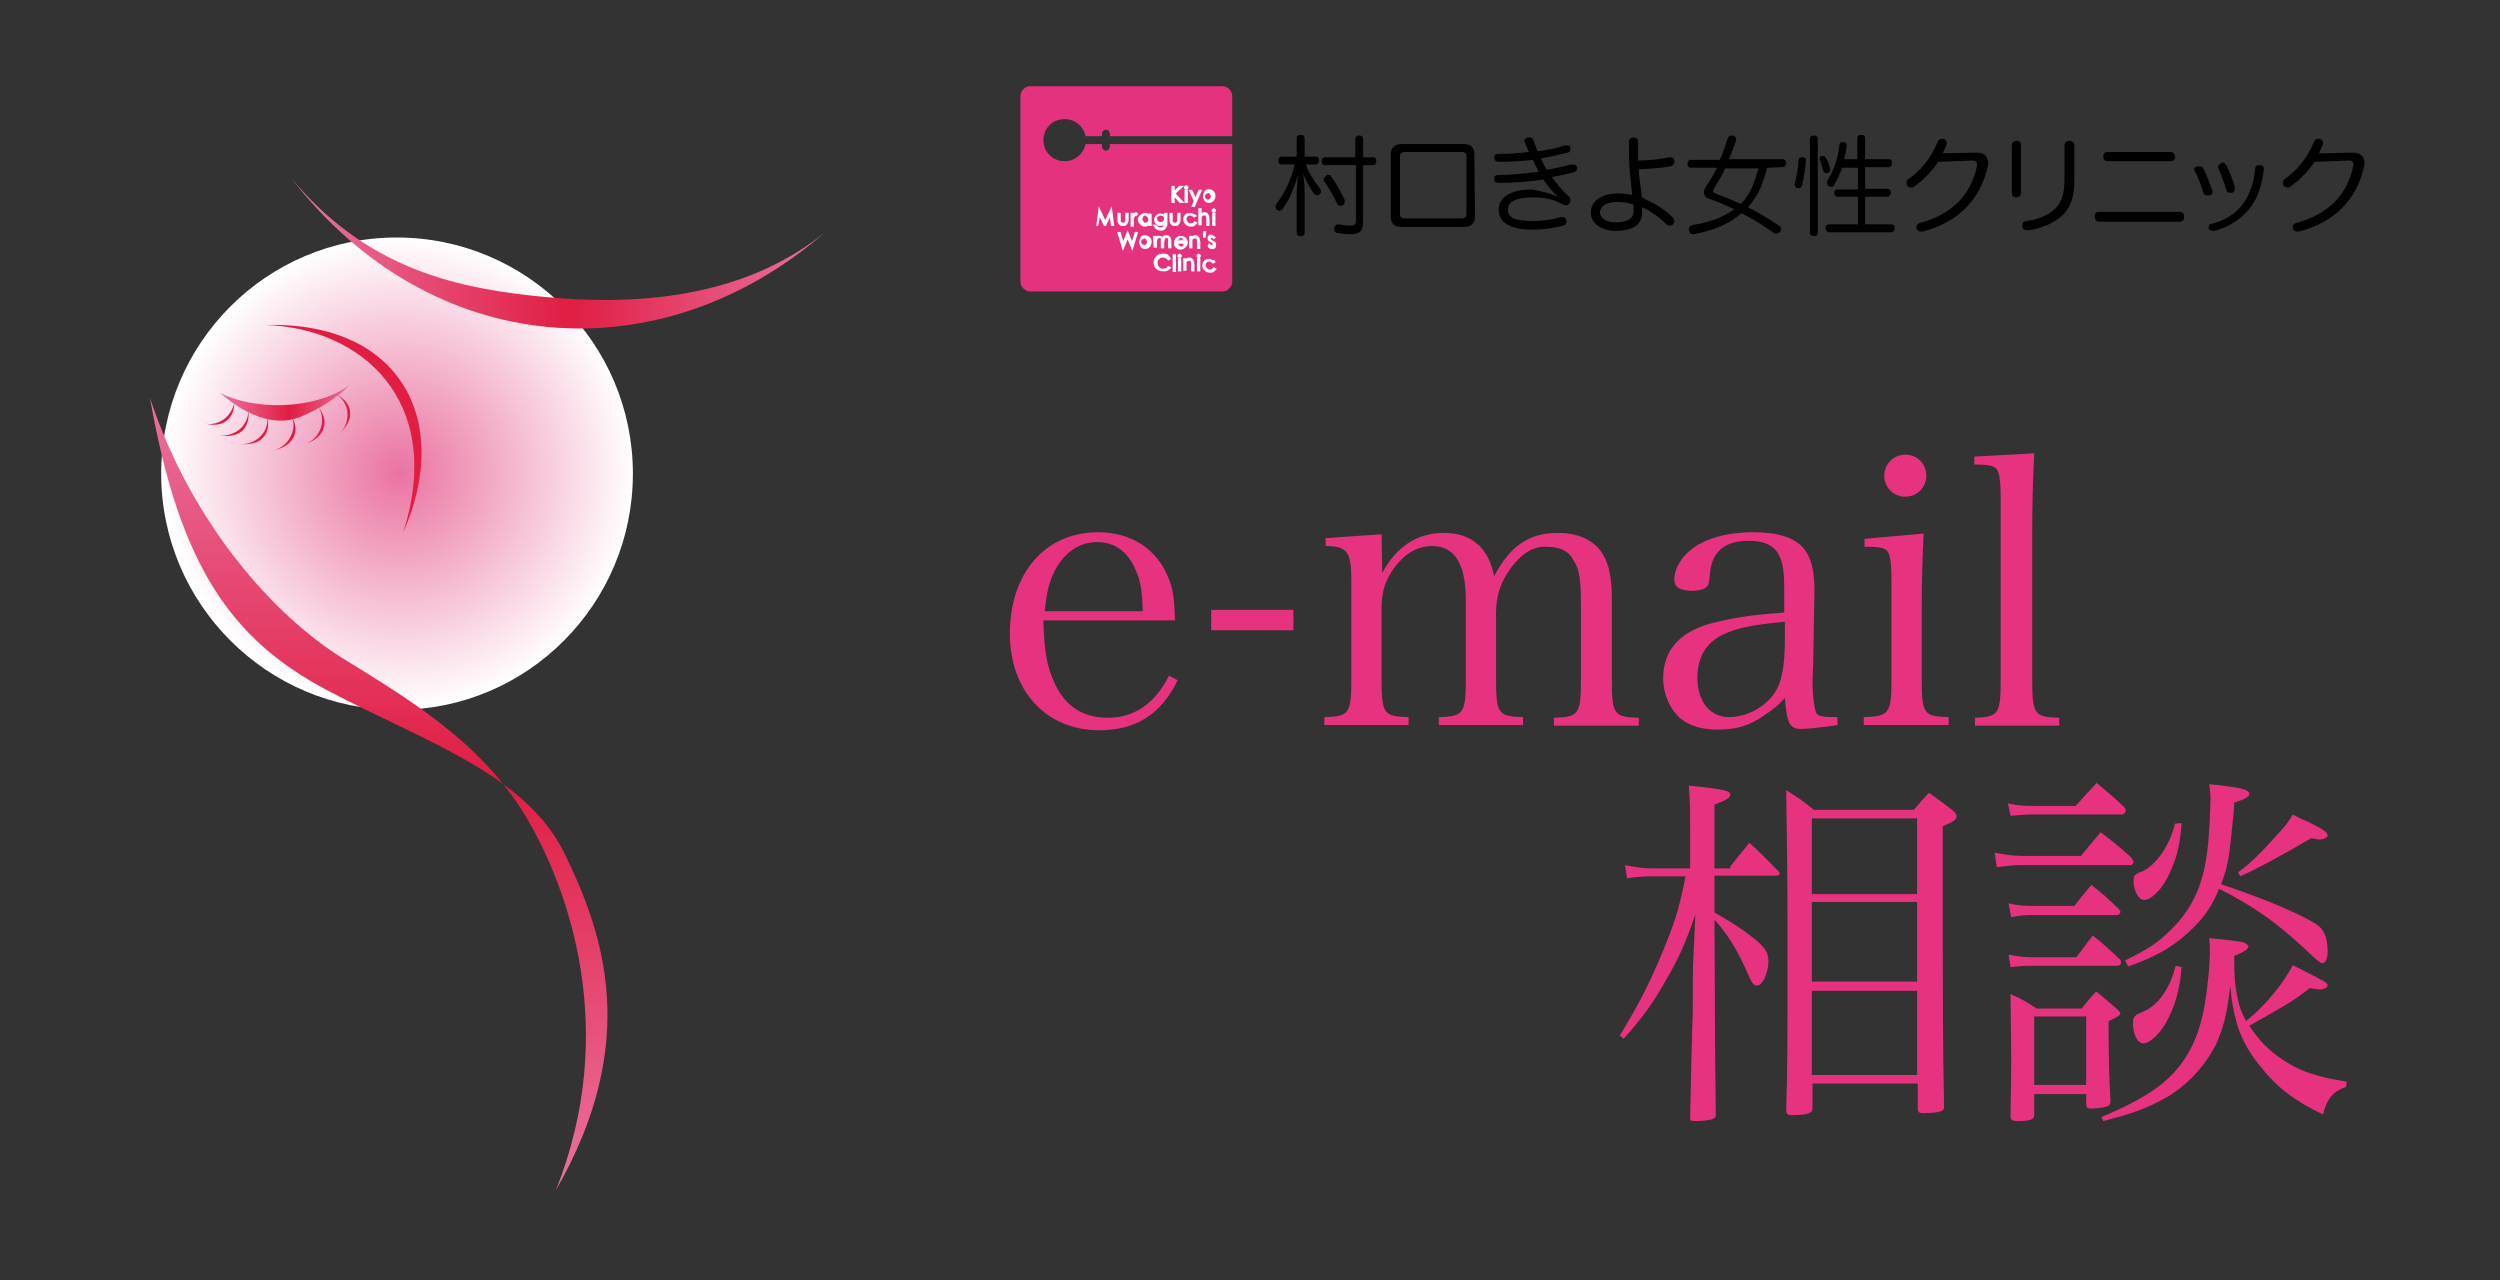 <?xml version="1.0" encoding="utf-8"?>
<!-- Generator: Adobe Illustrator 28.2.0, SVG Export Plug-In . SVG Version: 6.00 Build 0)  -->
<svg version="1.1" id="レイヤー_1" xmlns="http://www.w3.org/2000/svg" xmlns:xlink="http://www.w3.org/1999/xlink" x="0px"
	 y="0px" viewBox="0 0 380 194.6" style="enable-background:new 0 0 380 194.6;" xml:space="preserve">
<rect x="0" y="0" width="380" height="194.6" fill="#333333" stroke="none"/>
<style type="text/css">
	.st0{fill:#E4327F;}
	.st1{fill:#FFFFFF;stroke:#FFFFFF;stroke-width:0.3;}
	.st2{fill:url(#SVGID_1_);}
	.st3{fill:url(#SVGID_00000110437978082082612540000005033130416052571314_);}
	.st4{fill:#E11D43;}
	.st5{fill:url(#SVGID_00000050652530154877513660000011763586464345591471_);}
	.st6{fill:url(#SVGID_00000012466774451069163290000010980219850004855683_);}
	.st7{fill:#E7327F;}
</style>
<g>
	<path class="st0" d="M168.7,21.9v0.4c0,0.3-0.3,0.6-0.6,0.6s-0.6-0.3-0.6-0.6v-0.4H165c-0.3,1.5-1.6,2.6-3.2,2.6
		c-1.8,0-3.2-1.4-3.2-3.2c0-1.8,1.4-3.2,3.2-3.2c1.6,0,2.9,1.1,3.2,2.6h2.5v-0.4c0-0.3,0.3-0.6,0.6-0.6s0.6,0.3,0.6,0.6v0.4h18.6
		v-6.1c0-0.8-0.7-1.5-1.5-1.5h-29.2c-0.8,0-1.5,0.7-1.5,1.5v28.2c0,0.8,0.7,1.5,1.5,1.5h29.2c0.8,0,1.5-0.7,1.5-1.5V21.9H168.7z"/>
	<g>
		<path class="st1" d="M178.2,28.4h0.2v0.9l0.9-0.9h0.3l-1.1,1l1.2,1.3h-0.3l-1-1.1v1.1h-0.2L178.2,28.4L178.2,28.4z"/>
		<path class="st1" d="M180.3,28.3c0,0,0.1,0,0.1,0.1s0.1,0.1,0.1,0.1s0,0.1-0.1,0.1s-0.1,0.1-0.1,0.1s-0.1,0-0.1-0.1
			s-0.1-0.1-0.1-0.1c0-0.1,0-0.1,0.1-0.1S180.3,28.3,180.3,28.3z M180.2,29h0.2v1.7h-0.2V29z"/>
		<path class="st1" d="M180.9,29h0.2l0.6,1.3l0.6-1.3h0.2l-1,2.3h-0.2l0.3-0.8L180.9,29z"/>
		<path class="st1" d="M183.7,28.9c0.3,0,0.5,0.1,0.7,0.3c0.2,0.2,0.2,0.4,0.2,0.6s-0.1,0.4-0.2,0.6c-0.2,0.2-0.4,0.3-0.6,0.3
			c-0.3,0-0.5-0.1-0.6-0.3S183,30,183,29.8s0.1-0.4,0.2-0.6C183.2,29,183.5,28.9,183.7,28.9z M183.7,29.2c-0.2,0-0.3,0.1-0.5,0.2
			c-0.1,0.1-0.2,0.3-0.2,0.5c0,0.1,0,0.2,0.1,0.3c0.1,0.1,0.1,0.2,0.2,0.2s0.2,0.1,0.3,0.1s0.2,0,0.3-0.1s0.2-0.1,0.2-0.2
			c0.1-0.1,0.1-0.2,0.1-0.3c0-0.2-0.1-0.4-0.2-0.5C184.1,29.2,183.9,29.2,183.7,29.2z"/>
		<path class="st1" d="M166.8,34.2l0.3-2.3l0,0l0.9,1.9l0.9-1.9l0,0l0.3,2.3H169l-0.2-1.7l-0.8,1.7h-0.1l-0.8-1.7L166.8,34.2
			C166.9,34.2,166.8,34.2,166.8,34.2z"/>
		<path class="st1" d="M170,32.5h0.2v0.8c0,0.2,0,0.3,0,0.4c0,0.1,0.1,0.2,0.2,0.2c0.1,0.1,0.2,0.1,0.3,0.1s0.2,0,0.3-0.1
			s0.1-0.1,0.2-0.2c0-0.1,0-0.2,0-0.4v-0.8h0.2v0.8c0,0.2,0,0.4-0.1,0.5s-0.1,0.2-0.2,0.3c-0.1,0.1-0.2,0.1-0.4,0.1s-0.3,0-0.4-0.1
			c-0.1-0.1-0.2-0.2-0.2-0.3c-0.1-0.1-0.1-0.3-0.1-0.5V32.5z"/>
		<path class="st1" d="M172,32.5h0.2v0.2c0.1-0.1,0.1-0.2,0.2-0.2s0.2-0.1,0.2-0.1c0.1,0,0.1,0,0.2,0.1l-0.1,0.2h-0.1
			c-0.1,0-0.1,0-0.2,0.1c-0.1,0.1-0.1,0.2-0.2,0.3c0,0.1,0,0.3,0,0.6v0.6H172V32.5z"/>
		<path class="st1" d="M174.9,32.5v1.7h-0.2v-0.3c-0.1,0.1-0.2,0.2-0.3,0.3s-0.2,0.1-0.4,0.1s-0.4-0.1-0.6-0.3s-0.3-0.4-0.3-0.6
			c0-0.2,0.1-0.5,0.3-0.6s0.4-0.3,0.6-0.3c0.1,0,0.3,0,0.4,0.1s0.2,0.1,0.3,0.3v-0.3h0.2V32.5z M174.1,32.6c-0.1,0-0.2,0-0.3,0.1
			s-0.2,0.1-0.2,0.3c-0.1,0.1-0.1,0.2-0.1,0.3s0,0.2,0.1,0.3s0.1,0.2,0.2,0.3c0.1,0.1,0.2,0.1,0.3,0.1s0.2,0,0.3-0.1
			s0.2-0.1,0.2-0.2c0.1-0.1,0.1-0.2,0.1-0.3c0-0.2-0.1-0.4-0.2-0.5S174.2,32.6,174.1,32.6z"/>
		<path class="st1" d="M177.1,32.5h0.2v1.4c0,0.2,0,0.4-0.1,0.5c-0.1,0.2-0.2,0.3-0.3,0.4s-0.3,0.1-0.5,0.1c-0.1,0-0.3,0-0.4-0.1
			c-0.1,0-0.2-0.1-0.3-0.2s-0.1-0.2-0.2-0.3h0.2c0.1,0.1,0.1,0.2,0.3,0.3c0.1,0.1,0.2,0.1,0.4,0.1c0.1,0,0.3,0,0.4-0.1
			c0.1-0.1,0.2-0.1,0.2-0.2s0.1-0.2,0.1-0.4v-0.1c-0.1,0.1-0.2,0.2-0.3,0.2s-0.2,0.1-0.4,0.1s-0.3,0-0.4-0.1
			c-0.1-0.1-0.2-0.2-0.3-0.3s-0.1-0.3-0.1-0.4c0-0.2,0-0.3,0.1-0.4c0.1-0.1,0.2-0.2,0.3-0.3s0.3-0.1,0.4-0.1c0.1,0,0.2,0,0.4,0.1
			s0.2,0.1,0.3,0.3L177.1,32.5L177.1,32.5z M176.4,32.6c-0.1,0-0.2,0-0.3,0.1s-0.2,0.1-0.3,0.2c-0.1,0.1-0.1,0.2-0.1,0.3
			c0,0.2,0.1,0.3,0.2,0.5c0.1,0.1,0.3,0.2,0.5,0.2s0.4-0.1,0.5-0.2c0.1-0.1,0.2-0.3,0.2-0.5c0-0.1,0-0.2-0.1-0.3s-0.1-0.2-0.2-0.2
			C176.6,32.7,176.5,32.6,176.4,32.6z"/>
		<path class="st1" d="M177.9,32.5h0.2v0.8c0,0.2,0,0.3,0,0.4c0,0.1,0.1,0.2,0.2,0.2c0.1,0.1,0.2,0.1,0.3,0.1s0.2,0,0.3-0.1
			s0.1-0.1,0.2-0.2c0-0.1,0-0.2,0-0.4v-0.8h0.2v0.8c0,0.2,0,0.4-0.1,0.5s-0.1,0.2-0.2,0.3c-0.1,0.1-0.2,0.1-0.4,0.1s-0.3,0-0.4-0.1
			c-0.1-0.1-0.2-0.2-0.2-0.3c-0.1-0.1-0.1-0.3-0.1-0.5V32.5z"/>
		<path class="st1" d="M181.7,32.8l-0.2,0.1c-0.2-0.2-0.4-0.3-0.6-0.3c-0.2,0-0.4,0.1-0.5,0.2s-0.2,0.3-0.2,0.5c0,0.1,0,0.2,0.1,0.4
			c0.1,0.1,0.2,0.2,0.3,0.3s0.2,0.1,0.4,0.1c0.3,0,0.5-0.1,0.6-0.3l0.2,0.1c-0.1,0.1-0.2,0.2-0.3,0.3s-0.3,0.1-0.5,0.1
			c-0.3,0-0.5-0.1-0.7-0.3s-0.3-0.4-0.3-0.6c0-0.2,0-0.3,0.1-0.5c0.1-0.1,0.2-0.3,0.3-0.3s0.3-0.1,0.5-0.1c0.1,0,0.2,0,0.3,0.1
			c0.1,0,0.2,0.1,0.3,0.1S181.6,32.7,181.7,32.8z"/>
		<path class="st1" d="M182.3,31.8h0.2v1c0.1-0.1,0.2-0.2,0.3-0.3s0.2-0.1,0.3-0.1s0.2,0,0.3,0.1s0.2,0.2,0.2,0.3s0.1,0.3,0.1,0.5
			v0.9h-0.2v-0.8c0-0.2,0-0.3,0-0.4c0-0.1-0.1-0.2-0.1-0.3c-0.1-0.1-0.2-0.1-0.3-0.1s-0.3,0-0.4,0.1s-0.2,0.2-0.2,0.3s0,0.2,0,0.5
			v0.6h-0.2L182.3,31.8L182.3,31.8z"/>
		<path class="st1" d="M184.5,31.8c0,0,0.1,0,0.1,0.1s0.1,0.1,0.1,0.1s0,0.1-0.1,0.1s-0.1,0.1-0.1,0.1s-0.1,0-0.1-0.1
			s-0.1-0.1-0.1-0.1c0-0.1,0-0.1,0.1-0.1S184.4,31.8,184.5,31.8z M184.4,32.5h0.2v1.7h-0.2V32.5z"/>
		<path class="st1" d="M170,35.4h0.2l0.5,1.7l0.7-1.7l0,0l0.7,1.7l0.5-1.7h0.2l-0.7,2.3l0,0l-0.7-1.7l-0.7,1.7l0,0L170,35.4z"/>
		<path class="st1" d="M174,35.9c0.3,0,0.5,0.1,0.7,0.3s0.2,0.4,0.2,0.6c0,0.2-0.1,0.4-0.2,0.6c-0.2,0.2-0.4,0.3-0.6,0.3
			c-0.3,0-0.5-0.1-0.6-0.3s-0.2-0.4-0.2-0.6c0-0.2,0.1-0.4,0.2-0.6C173.5,36,173.7,35.9,174,35.9z M174,36.1c-0.2,0-0.3,0.1-0.5,0.2
			c-0.1,0.1-0.2,0.3-0.2,0.5c0,0.1,0,0.2,0.1,0.3s0.1,0.2,0.2,0.2s0.2,0.1,0.3,0.1s0.2,0,0.3-0.1s0.2-0.1,0.2-0.2
			c0.1-0.1,0.1-0.2,0.1-0.3c0-0.2-0.1-0.4-0.2-0.5C174.3,36.2,174.2,36.1,174,36.1z"/>
		<path class="st1" d="M175.4,36h0.2v0.3c0.1-0.1,0.2-0.2,0.2-0.2c0.1-0.1,0.2-0.1,0.3-0.1s0.2,0,0.2,0c0.1,0,0.1,0.1,0.2,0.1
			c0,0.1,0.1,0.1,0.1,0.2c0.1-0.1,0.2-0.2,0.3-0.3s0.2-0.1,0.4-0.1c0.1,0,0.2,0,0.3,0.1s0.2,0.1,0.2,0.2c0,0.1,0.1,0.3,0.1,0.5v0.9
			h-0.2v-0.9c0-0.2,0-0.3,0-0.4c0-0.1-0.1-0.1-0.1-0.2c-0.1,0-0.1-0.1-0.2-0.1c-0.1,0-0.2,0-0.3,0.1s-0.2,0.1-0.2,0.3
			c0,0.1-0.1,0.3-0.1,0.5v0.7h-0.2v-0.9c0-0.2,0-0.3,0-0.4c0-0.1-0.1-0.1-0.1-0.2s-0.1-0.1-0.2-0.1c-0.1,0-0.2,0-0.3,0.1
			s-0.2,0.1-0.2,0.2c0,0.1-0.1,0.3-0.1,0.5v0.7h-0.2L175.4,36L175.4,36z"/>
		<path class="st1" d="M180.1,37.1l0.2,0.1c-0.1,0.1-0.1,0.2-0.2,0.3c-0.1,0.1-0.2,0.1-0.3,0.2c-0.1,0-0.2,0.1-0.3,0.1
			c-0.3,0-0.5-0.1-0.7-0.3s-0.2-0.4-0.2-0.6c0-0.2,0.1-0.4,0.2-0.6c0.2-0.2,0.4-0.3,0.7-0.3s0.5,0.1,0.7,0.3
			c0.1,0.2,0.2,0.4,0.2,0.6h-1.5c0,0.2,0.1,0.4,0.2,0.5c0.1,0.1,0.3,0.2,0.5,0.2c0.1,0,0.2,0,0.3,0s0.2-0.1,0.2-0.1
			C179.9,37.3,180,37.2,180.1,37.1z M180.1,36.6c0-0.1-0.1-0.2-0.1-0.3c-0.1-0.1-0.1-0.1-0.2-0.2c-0.1,0-0.2-0.1-0.3-0.1
			c-0.2,0-0.3,0.1-0.4,0.2c-0.1,0.1-0.2,0.2-0.2,0.4C178.9,36.6,180.1,36.6,180.1,36.6z"/>
		<path class="st1" d="M180.9,36h0.2v0.3c0.1-0.1,0.2-0.2,0.3-0.3s0.2-0.1,0.3-0.1s0.2,0,0.3,0.1s0.2,0.2,0.2,0.3s0.1,0.3,0.1,0.5
			v0.9h-0.2v-0.8c0-0.2,0-0.3,0-0.4c0-0.1-0.1-0.2-0.1-0.3c-0.1-0.1-0.2-0.1-0.3-0.1s-0.3,0-0.4,0.1s-0.2,0.2-0.2,0.3s0,0.2,0,0.5
			v0.6h-0.2L180.9,36L180.9,36z"/>
		<path class="st1" d="M183.1,36H183v-0.7h0.2L183.1,36z"/>
		<path class="st1" d="M184.6,36.1l-0.1,0.1c-0.1-0.1-0.2-0.2-0.3-0.2s-0.1,0-0.2,0.1c-0.1,0-0.1,0.1-0.1,0.2c0,0.1,0,0.1,0.1,0.2
			c0,0.1,0.1,0.1,0.3,0.2c0.2,0.1,0.3,0.2,0.3,0.2c0.1,0.1,0.1,0.2,0.1,0.3s0,0.3-0.1,0.4s-0.2,0.1-0.4,0.1c-0.1,0-0.2,0-0.3-0.1
			s-0.2-0.1-0.2-0.2l0.1-0.2c0.1,0.1,0.2,0.2,0.4,0.2c0.1,0,0.2,0,0.2-0.1c0.1-0.1,0.1-0.1,0.1-0.2c0-0.1,0-0.1-0.1-0.2
			c0,0-0.1-0.1-0.3-0.2c-0.2-0.1-0.3-0.2-0.3-0.2c-0.1-0.1-0.1-0.2-0.1-0.3s0-0.2,0.1-0.3s0.2-0.1,0.3-0.1
			C184.3,35.9,184.5,36,184.6,36.1z"/>
		<path class="st1" d="M177.8,39.3l-0.2,0.1c-0.1-0.1-0.2-0.2-0.4-0.3S177,39,176.8,39s-0.4,0-0.5,0.1s-0.3,0.2-0.4,0.4
			c-0.1,0.1-0.1,0.3-0.1,0.5c0,0.3,0.1,0.5,0.3,0.7s0.4,0.3,0.7,0.3s0.6-0.1,0.8-0.4l0.2,0.1c-0.1,0.1-0.3,0.3-0.4,0.3
			c-0.2,0.1-0.4,0.1-0.6,0.1c-0.4,0-0.7-0.1-1-0.4c-0.2-0.2-0.3-0.5-0.3-0.8s0.1-0.6,0.4-0.9c0.2-0.2,0.5-0.3,0.9-0.3
			c0.2,0,0.4,0,0.6,0.1C177.6,39,177.7,39.1,177.8,39.3z"/>
		<path class="st1" d="M178.4,38.8h0.2v2.4h-0.2V38.8z"/>
		<path class="st1" d="M179.3,38.7c0,0,0.1,0,0.1,0.1s0.1,0.1,0.1,0.1s0,0.1-0.1,0.1s-0.1,0.1-0.1,0.1s-0.1,0-0.1-0.1
			s-0.1-0.1-0.1-0.1c0-0.1,0-0.1,0.1-0.1S179.2,38.7,179.3,38.7z M179.2,39.4h0.2v1.7h-0.2V39.4z"/>
		<path class="st1" d="M180,39.4h0.2v0.3c0.1-0.1,0.2-0.2,0.3-0.3s0.2-0.1,0.3-0.1s0.2,0,0.3,0.1s0.2,0.2,0.2,0.3s0.1,0.3,0.1,0.5
			v0.9h-0.2v-0.8c0-0.2,0-0.3,0-0.4c0-0.1-0.1-0.2-0.1-0.3c-0.1-0.1-0.2-0.1-0.3-0.1s-0.3,0-0.4,0.1s-0.2,0.2-0.2,0.3s0,0.2,0,0.5
			V41H180V39.4z"/>
		<path class="st1" d="M182.2,38.7c0,0,0.1,0,0.1,0.1s0.1,0.1,0.1,0.1s0,0.1-0.1,0.1s-0.1,0.1-0.1,0.1s-0.1,0-0.1-0.1
			s-0.1,0-0.1-0.1s0-0.1,0.1-0.1S182.2,38.7,182.2,38.7z M182.1,39.4h0.2v1.7h-0.2V39.4z"/>
		<path class="st1" d="M184.6,39.8l-0.2,0.1c-0.2-0.2-0.4-0.3-0.6-0.3c-0.2,0-0.4,0.1-0.5,0.2s-0.2,0.3-0.2,0.5c0,0.1,0,0.2,0.1,0.4
			c0.1,0.1,0.2,0.2,0.3,0.3s0.2,0.1,0.4,0.1c0.3,0,0.5-0.1,0.6-0.3l0.2,0.1c-0.1,0.1-0.2,0.2-0.3,0.3s-0.3,0.1-0.5,0.1
			c-0.3,0-0.5-0.1-0.7-0.3s-0.3-0.4-0.3-0.6c0-0.2,0-0.3,0.1-0.5c0.1-0.1,0.2-0.3,0.3-0.3s0.3-0.1,0.5-0.1c0.1,0,0.2,0,0.3,0.1
			c0.1,0,0.2,0.1,0.3,0.1S184.6,39.7,184.6,39.8z"/>
	</g>
</g>
<g>
	<path d="M194.8,25c-0.3,0-0.5-0.2-0.5-0.6c0-0.3,0.2-0.6,0.5-0.6h2.3V21c0-0.3,0.2-0.5,0.6-0.5c0.4,0,0.6,0.2,0.6,0.5v2.8h1.7
		c0.3,0,0.5,0.2,0.5,0.6c0,0.3-0.2,0.6-0.5,0.6h-1.5c0.4,1.3,1.3,2.6,2.1,3.6c0.1,0.1,0.2,0.3,0.2,0.5s-0.1,0.3-0.2,0.4
		c-0.1,0.1-0.2,0.2-0.4,0.2s-0.3-0.1-0.5-0.3c-0.5-0.7-1.2-1.8-1.6-3c0.1,0.7,0.2,1.8,0.2,2.5v6.5c0,0.3-0.2,0.5-0.6,0.5
		c-0.4,0-0.6-0.2-0.6-0.5v-5.9c0-0.8,0.1-1.9,0.2-3c-0.4,1.6-1.2,3.7-2.3,5.2c-0.1,0.2-0.3,0.3-0.5,0.3c-0.1,0-0.3,0-0.4-0.1
		c-0.1-0.1-0.2-0.3-0.2-0.5c0-0.1,0-0.3,0.1-0.4c1.2-1.5,2.3-3.8,2.8-6H194.8z M201.4,25.1c-0.3,0-0.5-0.2-0.5-0.6
		c0-0.3,0.2-0.6,0.5-0.6h4.6v-2.8c0-0.3,0.2-0.5,0.6-0.5s0.6,0.2,0.6,0.5v2.8h1.5c0.3,0,0.5,0.2,0.5,0.6c0,0.3-0.2,0.6-0.5,0.6h-1.5
		v8.6c0,1.3-0.4,1.9-1.9,1.9c-0.8,0-1.5-0.1-2.1-0.2c-0.3-0.1-0.4-0.3-0.4-0.6c0-0.1,0-0.1,0-0.2c0.1-0.3,0.3-0.5,0.6-0.5
		c0,0,0.1,0,0.2,0c0.5,0.1,1,0.2,1.6,0.2c0.7,0,0.9-0.2,0.9-0.9v-8.3C206.1,25.1,201.4,25.1,201.4,25.1z M201.9,26.6
		c0.2,0,0.4,0.1,0.5,0.3c0.7,1,1.5,2.4,1.9,3.3c0.1,0.1,0.1,0.3,0.1,0.4c0,0.3-0.1,0.5-0.3,0.6c-0.1,0-0.2,0.1-0.3,0.1
		c-0.2,0-0.5-0.1-0.6-0.4c-0.4-1-1.2-2.3-1.9-3.3c-0.1-0.1-0.1-0.2-0.1-0.3c0-0.2,0.1-0.4,0.3-0.5C201.6,26.6,201.8,26.6,201.9,26.6
		z"/>
	<path d="M224.2,32.9c0,1-0.6,1.6-1.6,1.6H213c-1,0-1.6-0.5-1.6-1.6v-9.4c0-1,0.6-1.6,1.6-1.6h9.5c1.1,0,1.6,0.5,1.6,1.6L224.2,32.9
		L224.2,32.9z M222.1,33.2c0.6,0,0.8-0.2,0.8-0.7v-8.7c0-0.5-0.2-0.7-0.8-0.7h-8.5c-0.6,0-0.8,0.2-0.8,0.7v8.7
		c0,0.5,0.2,0.7,0.8,0.7H222.1z"/>
	<path d="M236.8,29.9c-0.8-0.7-1.5-1.6-2.2-2.6c-2.2,0.3-4.5,0.5-6.8,0.5c-0.4,0-0.7-0.2-0.7-0.6l0,0c0-0.4,0.2-0.6,0.6-0.6
		c1.9,0,4-0.2,6.2-0.5c-0.3-0.5-0.6-1.1-0.9-1.8c-1.7,0.2-3.5,0.3-5.2,0.3c-0.4,0-0.6-0.2-0.7-0.6c0-0.4,0.2-0.6,0.6-0.6
		c1.5,0,3.2-0.1,4.7-0.3c-0.2-0.4-0.4-0.9-0.6-1.4c0-0.1-0.1-0.2-0.1-0.3c0-0.2,0.2-0.4,0.5-0.5c0.1,0,0.2,0,0.3,0
		c0.3,0,0.5,0.1,0.6,0.5c0.2,0.5,0.4,1.1,0.6,1.6c1.6-0.2,3-0.5,4.2-0.9c0.1,0,0.2,0,0.3,0c0.3,0,0.5,0.1,0.5,0.4c0,0.1,0,0.2,0,0.2
		c0,0.3-0.1,0.4-0.4,0.5c-1.2,0.3-2.6,0.6-4.1,0.9c0.3,0.6,0.6,1.2,0.9,1.7c1.3-0.2,2.6-0.5,3.7-0.8c0.1,0,0.2,0,0.3,0
		c0.3,0,0.5,0.1,0.6,0.4c0,0.1,0,0.1,0,0.2c0,0.3-0.2,0.5-0.5,0.6c-0.9,0.2-2,0.5-3.3,0.7c0.6,0.9,1.5,2,2.5,2.9
		c0.3,0.2,0.3,0.5,0.3,0.7c0,0.4-0.3,0.7-0.7,0.7c-0.2,0-0.4-0.1-0.8-0.3c-1.1-0.6-2.5-0.9-4.2-0.9c-2.9,0-3.8,0.8-3.8,1.9
		c0,1.2,1.2,1.7,3.8,1.7c1.4,0,2.9-0.2,4.2-0.6c0.1,0,0.2,0,0.3,0c0.3,0,0.5,0.1,0.6,0.5c0,0.1,0,0.2,0,0.2c0,0.3-0.2,0.5-0.5,0.6
		c-1.5,0.4-3.1,0.6-4.7,0.6c-3.4,0-5.1-1.1-5.1-3c0-1.8,1.6-3.1,5.1-3.1C234.4,29.1,235.7,29.4,236.8,29.9L236.8,29.9z"/>
	<path d="M250.1,30.3c1.4,0.6,2.9,1.5,4.1,2.7c0.2,0.2,0.3,0.4,0.3,0.6c0,0.2-0.1,0.4-0.2,0.5c-0.1,0.1-0.3,0.2-0.5,0.2
		s-0.4-0.1-0.6-0.3c-1.1-1.1-2.4-2-3.6-2.5c0,0.3,0,0.6,0,0.9c0,1.8-1.6,2.7-4,2.7c-2.1,0-3.8-1.1-3.8-2.8s1.6-2.9,4.1-2.9
		c0.7,0,1.4,0.1,2.2,0.2c0-0.3-0.1-0.6-0.1-0.9c-0.1-1-0.2-2-0.3-2.9c-0.1-1.2-0.1-2.6-0.1-4.2c0-0.5,0.3-0.7,0.7-0.7
		s0.7,0.2,0.7,0.7c0,1.1,0,2,0,2.8c1.7,0,3.4-0.2,4.7-0.5c0.1,0,0.1,0,0.2,0c0.3,0,0.6,0.2,0.6,0.5c0,0.1,0,0.1,0,0.2
		c0,0.3-0.2,0.6-0.6,0.7c-1.2,0.2-3.1,0.4-4.8,0.4c0,0.6,0.1,1.4,0.3,2.9c0.1,0.5,0.1,0.9,0.2,1.4C249.7,30.1,249.9,30.2,250.1,30.3
		z M245.9,30.7c-1.7,0-2.7,0.6-2.7,1.6c0,0.8,0.9,1.5,2.4,1.5c1.6,0,2.7-0.5,2.7-1.7c0-0.3,0-0.7,0-1
		C247.5,30.8,246.7,30.7,245.9,30.7z"/>
	<path d="M268.6,25.5c-0.3,1.1-0.6,2.2-1.1,3.3c-0.5,1-1.1,1.9-1.8,2.7c1.6,0.8,3.2,1.8,4.7,2.8c0.2,0.1,0.3,0.3,0.3,0.5
		c0,0.1,0,0.3-0.1,0.4c-0.1,0.2-0.4,0.3-0.6,0.3c-0.1,0-0.3,0-0.4-0.1c-1.4-1-3.1-2.1-4.9-3c-1.9,1.7-4.4,2.7-7.3,3.2h-0.1
		c-0.3,0-0.5-0.2-0.6-0.6c0-0.1,0-0.1,0-0.2c0-0.3,0.2-0.5,0.6-0.6c2.4-0.4,4.6-1.1,6.3-2.4c-1.3-0.6-2.6-1.2-3.9-1.6
		c-0.5-0.2-0.7-0.6-0.7-1c0-0.2,0.1-0.5,0.2-0.7c0.7-1,1.3-2,1.8-3h-4c-0.3,0-0.5-0.3-0.5-0.6c0-0.3,0.2-0.6,0.5-0.6h4.4
		c0.5-1,0.8-2.1,1.2-3.2c0.1-0.3,0.3-0.5,0.6-0.5c0.1,0,0.1,0,0.2,0c0.3,0.1,0.5,0.3,0.5,0.5c0,0.1,0,0.1,0,0.2
		c-0.3,1-0.7,1.9-1.1,2.9h8.2c0.3,0,0.5,0.3,0.5,0.6c0,0.3-0.2,0.6-0.5,0.6L268.6,25.5L268.6,25.5z M262.3,25.5
		c-0.5,1.1-1.2,2.2-1.8,3.2c-0.1,0.1-0.1,0.3-0.1,0.4s0.1,0.2,0.3,0.3c1.3,0.5,2.6,1,3.9,1.6c0.7-0.7,1.3-1.6,1.7-2.5
		c0.4-0.9,0.7-1.9,1-2.9h-5V25.5z"/>
	<path d="M274.5,24.4L274.5,24.4c-0.1,1.2-0.3,2.7-0.6,3.8c-0.1,0.3-0.3,0.4-0.5,0.4c-0.1,0-0.1,0-0.2,0c-0.2-0.1-0.4-0.2-0.4-0.5
		c0-0.1,0-0.1,0-0.2c0.3-1,0.5-2.4,0.6-3.6c0-0.3,0.2-0.4,0.5-0.4l0,0C274.3,23.9,274.5,24,274.5,24.4z M276.3,35.4
		c0,0.3-0.2,0.5-0.6,0.5c-0.3,0-0.6-0.2-0.6-0.5V21.1c0-0.3,0.2-0.5,0.6-0.5s0.6,0.2,0.6,0.5V35.4z M278.2,25.7
		C278.2,25.8,278.2,25.8,278.2,25.7c0,0.3-0.1,0.5-0.4,0.6c-0.1,0-0.1,0-0.2,0c-0.2,0-0.4-0.1-0.5-0.4c-0.1-0.4-0.3-1.2-0.5-1.7
		v-0.1c0-0.2,0.1-0.4,0.3-0.4c0.1,0,0.2,0,0.2,0c0.2,0,0.3,0.1,0.4,0.3C277.9,24.5,278.1,25.3,278.2,25.7z M279.3,29.9
		c-0.3,0-0.5-0.3-0.5-0.6c0-0.3,0.2-0.5,0.5-0.5h3.1v-3.3H280c-0.3,0.9-0.7,1.7-1.2,2.6c-0.1,0.2-0.3,0.3-0.5,0.3
		c-0.1,0-0.2,0-0.3-0.1c-0.2-0.1-0.3-0.3-0.3-0.5c0-0.1,0-0.2,0.1-0.4c1-1.6,1.6-3.5,1.8-5.4c0-0.3,0.2-0.4,0.5-0.4h0.1
		c0.3,0,0.5,0.2,0.5,0.5v0.1c-0.1,0.7-0.2,1.4-0.4,2h2V21c0-0.3,0.2-0.5,0.6-0.5s0.6,0.2,0.6,0.5v3.2h3.6c0.3,0,0.5,0.2,0.5,0.6
		c0,0.3-0.2,0.6-0.5,0.6h-3.6v3.3h3.4c0.3,0,0.5,0.2,0.5,0.6c0,0.3-0.2,0.6-0.5,0.6h-3.4v4.2h4c0.3,0,0.5,0.2,0.5,0.6
		c0,0.3-0.2,0.6-0.5,0.6H278c-0.3,0-0.5-0.3-0.5-0.6c0-0.4,0.2-0.6,0.5-0.6h4.4v-4.2C282.4,29.9,279.3,29.9,279.3,29.9z"/>
	<path d="M294.6,24.6c-1,1.5-2.3,2.8-3.7,3.8c-0.1,0.1-0.3,0.1-0.4,0.1c-0.2,0-0.4-0.1-0.6-0.3c-0.1-0.1-0.1-0.3-0.1-0.4
		c0-0.2,0.1-0.5,0.3-0.6c1.6-1.1,3.3-2.9,4.4-5.6c0.1-0.3,0.3-0.5,0.6-0.5c0.1,0,0.2,0,0.3,0c0.3,0.1,0.5,0.3,0.5,0.6
		c0,0.1,0,0.1,0,0.2c-0.1,0.3-0.3,0.8-0.6,1.4l5.2-0.1c1.1,0,1.7,0.6,1.7,1.6c0,0.2,0,0.4-0.1,0.6c-1,4.7-4.3,8.4-9.9,9.8
		c-0.1,0-0.1,0-0.2,0c-0.3,0-0.6-0.2-0.7-0.5c0-0.1,0-0.2,0-0.2c0-0.3,0.2-0.5,0.5-0.6c4.8-1.3,7.8-4.2,8.7-8.7c0-0.1,0-0.2,0-0.3
		c0-0.3-0.2-0.5-0.6-0.5c0,0,0,0-0.1,0L294.6,24.6z"/>
	<path d="M307.2,29.3c0,0.4-0.3,0.7-0.7,0.7c-0.4,0-0.7-0.2-0.7-0.7v-7.2c0-0.4,0.3-0.7,0.7-0.7c0.4,0,0.7,0.2,0.7,0.7V29.3z
		 M313.8,22.1c0-0.4,0.3-0.7,0.7-0.7c0.4,0,0.8,0.2,0.8,0.7v5.4c0,2.5-0.6,4.2-2,5.4c-1.3,1.1-3.2,1.9-5.1,2.1h-0.1
		c-0.4,0-0.7-0.2-0.7-0.6c0-0.1,0-0.1,0-0.2c0-0.3,0.2-0.6,0.6-0.6c1.7-0.2,3.3-0.9,4.3-1.8c1.1-1,1.5-2.4,1.5-4.5L313.8,22.1
		L313.8,22.1z"/>
	<path d="M331.4,32.2c0.4,0,0.6,0.4,0.6,0.7c0,0.4-0.2,0.8-0.6,0.8H319c-0.4,0-0.6-0.4-0.6-0.8c0-0.4,0.2-0.7,0.6-0.7H331.4z
		 M330,23.1c0.4,0,0.6,0.4,0.6,0.7c0,0.4-0.2,0.7-0.6,0.7h-9.7c-0.4,0-0.6-0.3-0.6-0.7c0-0.4,0.2-0.7,0.6-0.7H330z"/>
	<path d="M334.4,25.3c0.2,0,0.4,0.1,0.5,0.3c0.5,1,1,2.3,1.4,3.4c0,0.1,0,0.2,0,0.2c0,0.3-0.2,0.5-0.5,0.5c-0.1,0-0.2,0-0.3,0
		c-0.3,0-0.5-0.1-0.6-0.4c-0.3-1.1-0.8-2.4-1.3-3.3c0-0.1-0.1-0.1-0.1-0.2c0-0.2,0.2-0.5,0.4-0.5C334.2,25.3,334.3,25.3,334.4,25.3z
		 M344.1,25.6v0.1c-0.2,2.2-0.9,4.4-2.1,5.9c-1.3,1.7-3.3,3-5.5,3.5c-0.1,0-0.1,0-0.2,0c-0.3,0-0.5-0.2-0.6-0.4c0-0.1,0-0.2,0-0.2
		c0-0.3,0.2-0.5,0.5-0.5c1.8-0.4,3.7-1.5,4.8-3.1c1-1.4,1.6-3.3,1.8-5.3c0-0.4,0.3-0.5,0.6-0.5c0,0,0,0,0.1,0
		C343.9,25.1,344.1,25.3,344.1,25.6z M337.8,24.7c0.2,0,0.4,0.1,0.6,0.4c0.5,1,1,2.2,1.3,3.4c0,0,0,0.1,0,0.2c0,0.2-0.1,0.5-0.4,0.6
		c-0.1,0-0.2,0-0.3,0c-0.3,0-0.5-0.1-0.6-0.4c-0.3-1.1-0.8-2.4-1.2-3.3c0-0.1-0.1-0.2-0.1-0.2c0-0.2,0.2-0.4,0.4-0.5
		C337.6,24.7,337.7,24.7,337.8,24.7z"/>
	<path d="M351.8,24.6c-1,1.5-2.3,2.8-3.7,3.8c-0.1,0.1-0.3,0.1-0.4,0.1c-0.2,0-0.4-0.1-0.6-0.3c-0.1-0.1-0.1-0.3-0.1-0.4
		c0-0.2,0.1-0.5,0.3-0.6c1.6-1.1,3.3-2.9,4.4-5.6c0.1-0.3,0.3-0.5,0.6-0.5c0.1,0,0.2,0,0.3,0c0.3,0.1,0.5,0.3,0.5,0.6
		c0,0.1,0,0.1,0,0.2c-0.1,0.3-0.3,0.8-0.6,1.4l5.2-0.1c1.1,0,1.7,0.6,1.7,1.6c0,0.2,0,0.4-0.1,0.6c-1,4.7-4.3,8.4-9.9,9.8
		c-0.1,0-0.1,0-0.2,0c-0.3,0-0.6-0.2-0.7-0.5c0-0.1,0-0.2,0-0.2c0-0.3,0.2-0.5,0.5-0.6c4.8-1.3,7.8-4.2,8.7-8.7c0-0.1,0-0.2,0-0.3
		c0-0.3-0.2-0.5-0.6-0.5c0,0,0,0-0.1,0L351.8,24.6z"/>
</g>
<g>
	
		<radialGradient id="SVGID_1_" cx="-613.834" cy="-497.316" r="53.263" gradientTransform="matrix(0.673 0 0 -0.673 473.882 -262.833)" gradientUnits="userSpaceOnUse">
		<stop  offset="0" style="stop-color:#EA73A1"/>
		<stop  offset="0" style="stop-color:#EA73A1"/>
		<stop  offset="1" style="stop-color:#FFFFFF"/>
	</radialGradient>
	<path class="st2" d="M96.2,72c0-19.8-16.1-35.9-35.9-35.9S24.5,52.2,24.5,72s16.1,35.9,35.9,35.9S96.2,91.8,96.2,72L96.2,72z"/>
	
		<linearGradient id="SVGID_00000132781877897576083550000011397947137739673789_" gradientUnits="userSpaceOnUse" x1="-600.045" y1="-526.437" x2="-479.778" y2="-526.437" gradientTransform="matrix(0.673 0 0 -0.673 448.514 -316.04)">
		<stop  offset="0" style="stop-color:#EA73A1"/>
		<stop  offset="0.517" style="stop-color:#E11D43"/>
		<stop  offset="1" style="stop-color:#EA73A1"/>
	</linearGradient>
	<path style="fill:url(#SVGID_00000132781877897576083550000011397947137739673789_);" d="M125.3,35.4c-25.2,21.8-59.9,19.1-81-8.3
		c11.2,13.5,24.6,16.5,36.2,17.8C92,46.2,111,46.9,125.3,35.4L125.3,35.4z"/>
	<path class="st4" d="M61.3,80.9c7.5-16.9-0.4-32.1-21-31.5C54.7,49.8,67.7,60.7,61.3,80.9L61.3,80.9z"/>
	
		<linearGradient id="SVGID_00000036216959247869561170000006591022993471086216_" gradientUnits="userSpaceOnUse" x1="-618.28" y1="396.225" x2="-436.926" y2="396.225" gradientTransform="matrix(0 -0.673 -0.673 0 324.425 -234.549)">
		<stop  offset="0" style="stop-color:#EA73A1"/>
		<stop  offset="0.517" style="stop-color:#E11D43"/>
		<stop  offset="1" style="stop-color:#EA73A1"/>
	</linearGradient>
	<path style="fill:url(#SVGID_00000036216959247869561170000006591022993471086216_);" d="M84.5,180.9c13-22.6,7.2-39.1,1.3-51.2
		c-6-12.2-21.6-17.1-36.1-24.8S27.3,86.1,22.8,60.5C29.2,79.9,42,93.8,52,100s20.9,12.6,27.8,23.9C86.6,135.2,94.1,156.8,84.5,180.9
		L84.5,180.9z"/>
	<path class="st4" d="M51,59.9c1.1,0.6,1.7,1.7,1.8,2.7c0.1,1.1-0.2,2.4-1.2,3.3c1.1-1,1.8-2.2,1.6-3.4C53.1,61.4,52.2,60.5,51,59.9
		L51,59.9z"/>
	<path class="st4" d="M48.3,61.7c0.7,1,0.8,2.2,0.5,3.2c-0.3,1.1-1.1,2.1-2.4,2.6c1.4-0.5,2.5-1.3,2.8-2.5
		C49.6,63.9,49.1,62.8,48.3,61.7L48.3,61.7z"/>
	<path class="st4" d="M44.2,63c0.6,1.1,0.5,2.3,0,3.3s-1.4,1.9-2.8,2.2c1.5-0.3,2.6-0.9,3.2-2C45.2,65.4,44.9,64.2,44.2,63L44.2,63z
		"/>
	<path class="st4" d="M40.6,63.1c0.2,1.2-0.2,2.4-0.9,3.1c-0.7,0.8-1.9,1.4-3.3,1.3c1.5,0.1,2.8-0.1,3.6-1
		C40.8,65.7,40.9,64.4,40.6,63.1L40.6,63.1z"/>
	<path class="st4" d="M37.7,61.9c0.2,1.2-0.3,2.4-1,3.1c-0.8,0.8-2,1.3-3.3,1.2c1.5,0.2,2.8,0,3.6-0.9
		C37.8,64.4,37.9,63.2,37.7,61.9L37.7,61.9z"/>
	<path class="st4" d="M35.6,60.6c0.1,1.2-0.6,2.3-1.4,3c-0.9,0.7-2.1,1.1-3.4,0.7c1.5,0.4,2.8,0.4,3.7-0.4
		C35.4,63.2,35.7,62,35.6,60.6L35.6,60.6z"/>
	
		<linearGradient id="SVGID_00000062914331653234173490000000641325017357603765_" gradientUnits="userSpaceOnUse" x1="-590.688" y1="-506.627" x2="-561.252" y2="-506.627" gradientTransform="matrix(0.673 0 0 -0.673 431.282 -279.992)">
		<stop  offset="0" style="stop-color:#EA73A1"/>
		<stop  offset="0.517" style="stop-color:#E11D43"/>
		<stop  offset="1" style="stop-color:#EA73A1"/>
	</linearGradient>
	<path style="fill:url(#SVGID_00000062914331653234173490000000641325017357603765_);" d="M53.2,58.5c-5.6,4-14.8,3.8-19.8,1.2
		c4.7,4,8.9,5.1,12.4,3.6C49.7,61.7,52.2,59.5,53.2,58.5L53.2,58.5z"/>
</g>
<g>
	<path class="st7" d="M158.6,94.4c0.1,3.9,0.4,6.2,1.3,8.5c1.6,4.2,4.4,6.2,8.5,6.2c4,0,7.1-2.1,9.3-6.4l1.3,0.7
		c-2.5,5.2-6.4,7.6-11.9,7.6c-8.1,0-13.6-6-13.6-14.7c0-9.2,5.4-15.4,13.4-15.4c5.1,0,9.1,2.6,10.8,7.2c0.6,1.5,0.8,2.9,0.9,6.2h-20
		V94.4z M173.7,92.9c-0.1-3-0.3-4.6-1.1-6.3c-1.2-2.8-3.2-4.2-5.8-4.2c-2.7,0-5,1.5-6.5,4.4c-0.8,1.6-1.2,3.1-1.5,6.1H173.7z"/>
	<path class="st7" d="M184.1,92.7h12.5v3.1h-12.5V92.7z"/>
	<path class="st7" d="M210.1,87.1c2.1-4,5.3-6.1,9.4-6.1c4.2,0,6.8,2.3,7.6,6.6c2.4-4.6,5.3-6.6,9.7-6.6c2.8,0,5,0.9,6.4,2.6
		c1.2,1.6,1.8,3.6,1.8,7.5v12.2c0,5.3,0.3,5.7,4.1,5.8v1.2h-12.9v-1.2c3.8-0.1,4.1-0.6,4.1-5.8V92c0-3.8-0.2-5.4-1.1-6.8
		c-0.8-1.5-2.1-2.1-4.3-2.1c-2,0-3.7,1.1-5.3,3.3c-1.5,2.1-2.2,4.1-2.2,6.8v10c0,5.3,0.3,5.7,4.1,5.8v1.2h-12.8V109
		c3.8-0.1,4.1-0.6,4.1-5.8v-12c0-5.5-1.7-8.2-5.1-8.2c-2.2,0-4.1,1.1-5.7,3.2c-1.4,1.9-2,3.7-2,6.1v10.9c0,5.3,0.3,5.7,4.1,5.8v1.2
		h-12.8V109c3.8-0.1,4.1-0.5,4.1-5.8V88.1c0-4.2-0.6-5.1-3.9-5.1v-1.2l8.5-0.6L210.1,87.1L210.1,87.1z"/>
	<path class="st7" d="M279.5,110.2c-2.2,0.3-4.7,0.6-5.8,0.6c-1.7,0-2.1-0.9-2.4-4.7c-0.9,1-1.6,1.6-2.8,2.4
		c-2.5,1.8-4.5,2.4-7.4,2.4c-2.5,0-4.4-0.6-5.8-1.8c-1.5-1.4-2.5-3.6-2.5-6c0-4.5,2.8-7.4,8.3-8.6c2.9-0.7,5.9-1.1,10.1-1.4v-3.6
		c0-2.6-0.2-4-0.8-5.1c-0.7-1.5-2.3-2.2-4.6-2.2c-3.7,0-5.7,1.7-5.9,5.2c-0.1,1.2-0.2,1.6-0.6,1.9s-1.1,0.5-2,0.5
		c-1.9,0-2.8-0.5-2.8-1.7c0-2,1.5-4.1,3.8-5.4c2.2-1.2,4.9-1.8,8.3-1.8c3.6,0,6.2,0.8,7.6,2.5c1.1,1.4,1.6,3.3,1.6,6.4
		c0,0.2,0,0.2-0.1,5.7l-0.1,5.4l-0.1,2.6c0,2.4,0.3,4.4,0.6,4.9c0.3,0.5,1,0.6,3.2,0.6v1.2H279.5z M271.3,94.5c-5,0.5-7.2,0.9-9.5,2
		c-2.5,1.2-3.8,3.5-3.8,6.5c0,3.6,1.9,6,4.8,6s5.8-1.7,7.2-4.1c0.9-1.6,1.3-4,1.3-7.7V94.5z"/>
	<path class="st7" d="M292.4,81.1c-0.2,3.3-0.3,8.2-0.3,10.6v11.5c0,5.3,0.3,5.7,4.1,5.8v1.2h-12.9V109c3.9-0.1,4.2-0.6,4.2-5.8v-15
		c0-2.8-0.2-4.1-0.8-4.6c-0.5-0.4-1.4-0.5-3.3-0.5v-1.2L292.4,81.1z M289.6,69.1c1.8,0,3.2,1.4,3.2,3.2c0,1.8-1.4,3.2-3.2,3.2
		c-1.8,0-3.2-1.4-3.2-3.2C286.4,70.6,287.8,69.1,289.6,69.1z"/>
	<path class="st7" d="M300.1,109.1c3.7-0.1,4-0.6,4-5.8V75.7c0-2.8-0.2-4.1-0.8-4.6c-0.4-0.3-1.2-0.5-3.2-0.5v-1.2l9.1-0.5
		c-0.2,3.8-0.3,8.3-0.3,11.3v23.1c0,5.3,0.3,5.7,4.1,5.8v1.2h-12.8v-1.2H300.1z"/>
</g>
<g>
	<path class="st7" d="M263,131.7c1.3-1.6,1.7-2.1,2.9-3.6c2,1.8,2.5,2.4,4.5,4.4c0.1,0.1,0.1,0.2,0.1,0.3c0,0.2-0.2,0.3-0.6,0.3
		h-9.3v4.4c0,0.7,0,0.7,0,1.2c1.9,1.1,2.8,1.6,4.5,2.8c2.9,2.1,3.7,3,3.7,4.6c0,1.8-0.9,3.7-1.7,3.7c-0.6,0-0.8-0.3-1.7-2.4
		c-1.4-3.1-2.8-5.4-4.8-7.6c0.1,22,0.1,22,0.2,29.6v0.1c0,0.3-0.1,0.4-0.5,0.6c-0.5,0.2-1.8,0.3-2.7,0.3c-0.6,0-0.7-0.1-0.7-0.6
		c0.2-9.4,0.2-9.4,0.3-12.4c0-1.5,0.1-2.7,0.1-4c0-4,0-6.7,0.1-7.9l0.3-6.5c-1.6,4.6-2.5,6.6-4.6,10.2c-2.1,3.7-3.5,5.5-6.3,8.7
		l-0.6-0.5c3-4.8,5.1-9.1,7.2-14.4c1.4-3.5,2-5.7,2.8-9.8h-5.1c-1.2,0-2.5,0.1-3.8,0.3l-0.3-2c1.6,0.3,2.8,0.5,4.1,0.5h5.8v-6
		c0-3.2,0-4-0.2-6.6c5.6,0.6,6.3,0.8,6.3,1.4c0,0.5-0.6,0.8-2.4,1.5v9.7h2.4V131.7z M290.9,123.1c1-1.2,1.3-1.5,2.3-2.6
		c1.5,1.1,2,1.4,3.5,2.6c0.5,0.4,0.7,0.7,0.7,1c0,0.5-0.5,0.8-2.1,1.5c0,31.8,0,31.8,0.2,42.6c0,0.4-0.1,0.6-0.5,0.7
		c-0.4,0.2-1.6,0.3-2.7,0.3c-0.6,0-0.8-0.2-0.8-0.7v-3.8h-16v3.8c0,0.7-0.7,1-3.2,1c-0.6,0-0.8-0.2-0.8-0.8
		c0.2-7.6,0.2-7.6,0.2-25.9c0-11.2-0.1-15.2-0.2-22.7c1.9,1.2,2.5,1.6,4.2,3C275.7,123.1,290.9,123.1,290.9,123.1z M291.4,124.4h-16
		v11.5h16V124.4z M275.4,137.1v12.1h16v-12.1H275.4z M275.4,150.6v12.8h16v-12.8H275.4z"/>
	<path class="st7" d="M303.2,129.6c1.4,0.3,2.8,0.5,4.3,0.5h8.8c1.3-1.6,1.7-2.1,3-3.6c2.1,1.6,2.7,2.1,4.6,3.8
		c0.2,0.2,0.4,0.6,0.4,0.7c0,0.2-0.2,0.5-0.5,0.5h-16.7c-1.1,0-1.9,0.1-3.6,0.3L303.2,129.6z M305.2,122.1c1.1,0.3,2.3,0.4,3.7,0.4
		h6.6c1.7-1.9,1.7-1.9,3.2-3.5c1.9,1.6,2.5,2.1,4.2,3.7c0.2,0.2,0.2,0.4,0.2,0.5c0,0.3-0.3,0.6-0.6,0.6h-14c-0.8,0-1.5,0.1-2.9,0.2
		L305.2,122.1z M305.3,137.3c1.1,0.3,2.3,0.4,3.7,0.4h6.3c1.1-1.4,1.4-1.8,2.6-3.2c1.9,1.5,2.4,2,4.2,3.7c0.1,0.2,0.2,0.3,0.2,0.4
		c0,0.2-0.2,0.5-0.5,0.5h-13.2c-1.1,0-1.8,0.1-2.9,0.3L305.3,137.3z M305.3,145.1c1.6,0.3,2.3,0.4,3.7,0.4h6.6
		c1.1-1.4,1.4-1.9,2.5-3.3c1.9,1.5,2.4,2,4.2,3.7c0.1,0.2,0.1,0.3,0.1,0.4c0,0.2-0.2,0.5-0.5,0.5h-13.4c-1.2,0-1.8,0.1-2.9,0.2
		L305.3,145.1z M309.2,169.5c0,0.7-0.6,0.9-2.6,0.9c-0.7,0-1-0.2-1-0.7c0.1-6.3,0.1-6.9,0.1-8.7c0-3.6-0.1-7.4-0.1-9.9
		c1.8,0.8,2.3,1.1,4,2.2h6.8c0.9-1.1,1.2-1.5,2.2-2.6c1.4,1.1,1.8,1.5,3.1,2.6c0.4,0.4,0.6,0.6,0.6,0.7c0,0.3-0.6,0.7-1.8,1.2
		c0,5.4,0.1,9,0.3,12.3c-0.1,0.5-0.3,0.6-0.6,0.7c-0.6,0.2-1.6,0.3-2.4,0.3c-0.5,0-0.7-0.2-0.7-0.6v-1.6h-7.9V169.5z M309.2,164.9
		h7.9v-10.4h-7.9V164.9z M319.4,169.8c7.1-3,10.5-5.4,12.9-9.2c1.8-2.9,2.8-6.3,3.3-11.5c0.2-1.5,0.3-3.5,0.3-4.5c0-0.7,0-1.1-0.1-2
		c3.2,0.3,4.8,0.5,5.4,0.7c0.2,0.1,0.6,0.5,0.6,0.5s0,0-0.2,0.4c-0.1,0.2-0.6,0.5-2,1.1c0,3.3,0.1,4.1,0.4,5.9
		c0.3,1.6,0.6,2.5,1.4,4c0.2-0.2,0.2-0.2,0.6-0.5c2.5-2.1,5.2-5.4,6.5-8c2,1,4.5,2.3,5,2.6c0.2,0.2,0.3,0.3,0.3,0.5
		c0,0.3-0.6,0.6-1.2,0.6c-0.2,0-0.8-0.1-1.5-0.2c-2.9,2.2-3.5,2.5-9.2,5.7c1.4,2.2,3,3.8,5.1,5.2c2.7,1.8,5.2,2.6,9.7,3.3l-0.1,0.8
		c-2,0.7-2.9,1.8-3.5,4.2c-4.4-2.1-7.1-4.2-9.6-7.4c-1.8-2.2-3.1-4.6-3.7-7.2c-0.3-1.3-0.6-2.5-0.8-4.9c-0.5,4.2-1,6.2-2.1,8.7
		c-1.9,3.8-5,7-8.9,8.9c-2.4,1.2-4.1,1.8-8.3,2.9L319.4,169.8z M339.5,123.7c-0.7,7-0.8,7.8-1.9,10.7c6.5,2.2,11.1,4.1,14.2,5.9
		c1.4,0.8,2,2.1,2,4.4c0,1-0.3,1.7-0.8,1.7c-0.3,0-0.7-0.3-2.7-2.2c-4.3-4-7.8-6.5-13-9.1c-1,2.4-2,4-3.8,5.8c-2.7,2.7-5.4,4.4-10,6
		L323,146c3.3-1.6,5-2.7,6.9-4.6c3.7-3.6,5.3-7.6,5.8-13.9c0.2-2.4,0.3-5.5,0.3-6.2c0-0.6-0.1-1.1-0.2-2.1c1.1,0.1,2,0.2,2.6,0.3
		c2.5,0.3,3.5,0.6,3.5,1.2c0,0.4-0.7,0.8-2.3,1.3L339.5,123.7z M331.6,147c-0.2,3.3-1.1,6.3-2.5,8.7c-1,1.6-2.4,2.9-3.3,2.9
		s-1.6-1.4-1.6-3.1c0-0.6,0.2-1,0.5-1.2c0.1-0.1,0.1-0.1,1-0.5c2.4-1,4.1-3.5,5-7L331.6,147z M331.6,125.1c-0.2,3.5-0.9,5.9-2.2,8.4
		c-1,1.9-2.5,3.3-3.5,3.3c-0.8,0-1.6-1.4-1.6-2.8c0-0.9,0.1-1.1,1.2-1.5c2.2-0.9,4.3-4,5.1-7.3L331.6,125.1L331.6,125.1z
		 M340.2,132.6c2-1.5,3.3-2.8,6.1-5.9c1.4-1.5,1.6-1.9,2.2-2.9c1.1,0.6,2,1,2.5,1.2c2.2,1.1,2.8,1.5,2.8,2c0,0.3-0.6,0.6-1.2,0.6
		c-0.3,0-0.8-0.1-1.3-0.2c-4.2,2.5-8.5,4.8-10.8,5.8L340.2,132.6z"/>
</g>
</svg>
